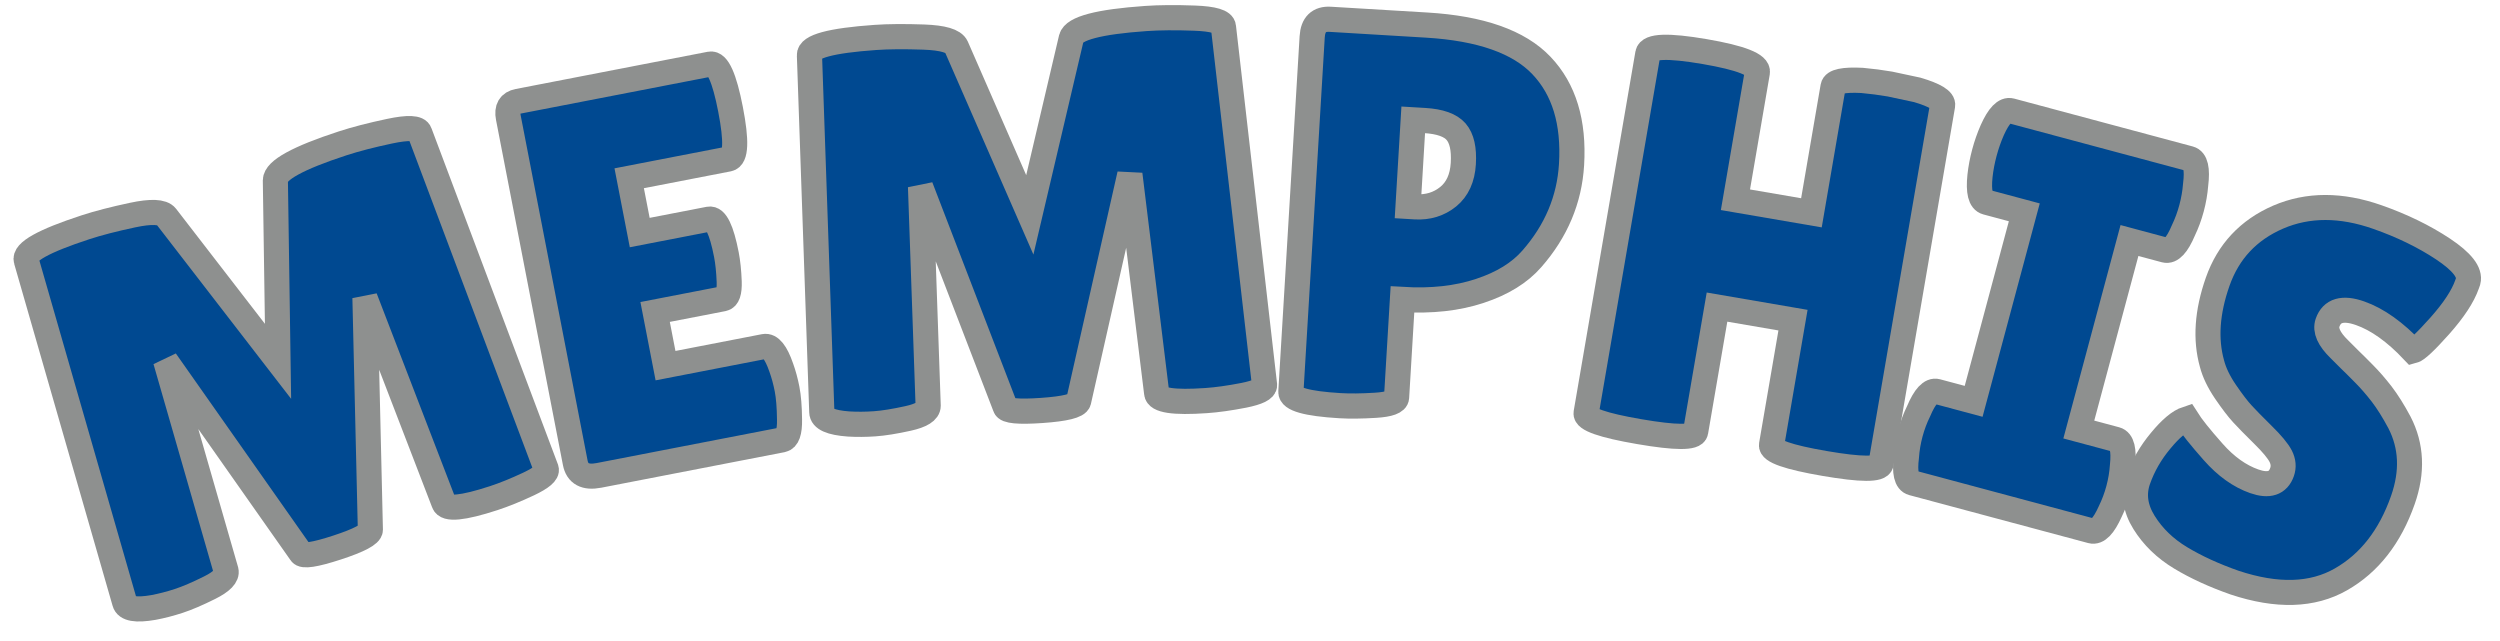 <?xml version="1.0" encoding="UTF-8" standalone="no" ?>
<!DOCTYPE svg PUBLIC "-//W3C//DTD SVG 1.1//EN" "http://www.w3.org/Graphics/SVG/1.1/DTD/svg11.dtd">
<svg xmlns="http://www.w3.org/2000/svg" xmlns:xlink="http://www.w3.org/1999/xlink" version="1.1" width="199" height="51" viewBox="0 0 199 51" xml:space="preserve">
<desc>Created with Fabric.js 5.3.0</desc>
<defs>
</defs>
<g transform="matrix(1 0 0 1 99.5 25.5)"  >
<g style=""   >
		<g transform="matrix(0.95 -0.31 0.31 0.95 -77.21 3.62)"  >
<path style="stroke: rgb(142,144,143); stroke-width: 2; stroke-dasharray: none; stroke-linecap: butt; stroke-dashoffset: 0; stroke-linejoin: miter; stroke-miterlimit: 4; fill: rgb(0,73,145); fill-rule: nonzero; opacity: 1;"  paint-order="stroke"  transform=" translate(-19.79, 15.26)" d="M 32.69 0.04 L 32.69 0.04 Q 28.81 0.04 28.81 -0.83 L 28.81 -0.83 L 27.9 -18.31 L 22.58 -0.61 Q 22.4 -0.09 19.61 -0.09 Q 16.83 -0.09 16.74 -0.57 L 16.74 -0.57 L 11.25 -18.48 L 10.64 -1.09 Q 10.59 -0.44 8.98 -0.2 Q 7.37 0.04 6.3 0.04 Q 5.23 0.04 4.23 -0.09 L 4.23 -0.09 Q 2.14 -0.39 2.18 -1.18 L 2.18 -1.18 L 3.18 -29.51 Q 3.18 -30.56 8.5 -30.56 L 8.5 -30.56 Q 10.07 -30.56 12.34 -30.32 Q 14.6 -30.08 14.86 -29.38 L 14.86 -29.38 L 19.75 -15.65 L 24.02 -29.42 Q 24.41 -30.56 30.03 -30.56 L 30.03 -30.56 Q 31.65 -30.56 33.89 -30.32 Q 36.13 -30.08 36.13 -29.47 L 36.13 -29.47 L 37.4 -0.87 Q 37.4 -0.39 35.7 -0.17 Q 34 0.04 32.69 0.04 Z" stroke-linecap="round" />
</g>
		<g transform="matrix(0.98 -0.19 0.19 0.98 -47.68 -3.98)"  >
<path style="stroke: rgb(142,144,143); stroke-width: 2; stroke-dasharray: none; stroke-linecap: butt; stroke-dashoffset: 0; stroke-linejoin: miter; stroke-miterlimit: 4; fill: rgb(0,73,145); fill-rule: nonzero; opacity: 1;"  paint-order="stroke"  transform=" translate(-11.03, 15.26)" d="M 10.72 -18.39 L 16.35 -18.39 Q 17.17 -18.39 17.17 -15.34 L 17.17 -15.34 Q 17.17 -14.43 16.98 -13.19 Q 16.78 -11.94 16.26 -11.94 L 16.26 -11.94 L 10.72 -11.94 L 10.72 -7.58 L 18.74 -7.58 Q 19.48 -7.58 19.75 -5.67 L 19.75 -5.67 Q 19.88 -4.84 19.88 -3.9 Q 19.88 -2.96 19.61 -1.48 Q 19.35 0 18.74 0 L 18.74 0 L 3.84 0 Q 2.18 0 2.18 -1.35 L 2.18 -1.35 L 2.18 -29.38 Q 2.18 -30.51 3.18 -30.51 L 3.18 -30.51 L 18.79 -30.51 Q 19.7 -30.51 19.7 -26.65 Q 19.7 -22.8 18.79 -22.8 L 18.79 -22.8 L 10.72 -22.8 L 10.72 -18.39 Z" stroke-linecap="round" />
</g>
		<g transform="matrix(1 -0.07 0.07 1 -17.46 -8.01)"  >
<path style="stroke: rgb(142,144,143); stroke-width: 2; stroke-dasharray: none; stroke-linecap: butt; stroke-dashoffset: 0; stroke-linejoin: miter; stroke-miterlimit: 4; fill: rgb(0,73,145); fill-rule: nonzero; opacity: 1;"  paint-order="stroke"  transform=" translate(-19.79, 15.26)" d="M 32.69 0.04 L 32.69 0.04 Q 28.81 0.04 28.81 -0.83 L 28.81 -0.83 L 27.9 -18.31 L 22.58 -0.61 Q 22.4 -0.09 19.61 -0.09 Q 16.83 -0.09 16.74 -0.57 L 16.74 -0.57 L 11.25 -18.48 L 10.64 -1.09 Q 10.59 -0.44 8.98 -0.2 Q 7.37 0.04 6.3 0.04 Q 5.23 0.04 4.23 -0.09 L 4.23 -0.09 Q 2.14 -0.39 2.18 -1.18 L 2.18 -1.18 L 3.18 -29.51 Q 3.18 -30.56 8.5 -30.56 L 8.5 -30.56 Q 10.07 -30.56 12.34 -30.32 Q 14.6 -30.08 14.86 -29.38 L 14.86 -29.38 L 19.75 -15.65 L 24.02 -29.42 Q 24.41 -30.56 30.03 -30.56 L 30.03 -30.56 Q 31.65 -30.56 33.89 -30.32 Q 36.13 -30.08 36.13 -29.47 L 36.13 -29.47 L 37.4 -0.87 Q 37.4 -0.39 35.7 -0.17 Q 34 0.04 32.69 0.04 Z" stroke-linecap="round" />
</g>
		<g transform="matrix(1 0.06 -0.06 1 14.71 -8.11)"  >
<path style="stroke: rgb(142,144,143); stroke-width: 2; stroke-dasharray: none; stroke-linecap: butt; stroke-dashoffset: 0; stroke-linejoin: miter; stroke-miterlimit: 4; fill: rgb(0,73,145); fill-rule: nonzero; opacity: 1;"  paint-order="stroke"  transform=" translate(-12.6, 15.21)" d="M 5.97 0.09 L 5.97 0.09 Q 2.01 0.09 2.01 -0.78 L 2.01 -0.78 L 2.01 -29.03 Q 2.01 -30.51 3.36 -30.51 L 3.36 -30.51 L 11.03 -30.51 Q 17.48 -30.51 20.33 -27.85 Q 23.19 -25.19 23.19 -20.14 L 23.19 -20.14 Q 23.19 -15.95 20.49 -12.47 L 20.49 -12.47 Q 19.14 -10.72 16.52 -9.68 Q 13.9 -8.63 10.42 -8.63 L 10.42 -8.63 L 10.42 -0.83 Q 10.42 -0.31 8.78 -0.11 Q 7.15 0.09 5.97 0.09 Z M 11.33 -22.93 L 10.42 -22.93 L 10.42 -16.04 L 10.98 -16.04 Q 12.51 -16.04 13.56 -17 Q 14.6 -17.96 14.6 -19.7 Q 14.6 -21.45 13.88 -22.19 Q 13.16 -22.93 11.33 -22.93 L 11.33 -22.93 Z" stroke-linecap="round" />
</g>
		<g transform="matrix(0.99 0.17 -0.17 0.99 40.97 -5)"  >
<path style="stroke: rgb(142,144,143); stroke-width: 2; stroke-dasharray: none; stroke-linecap: butt; stroke-dashoffset: 0; stroke-linejoin: miter; stroke-miterlimit: 4; fill: rgb(0,73,145); fill-rule: nonzero; opacity: 1;"  paint-order="stroke"  transform=" translate(-14.04, 15.28)" d="M 25.89 -29.55 L 25.89 -0.74 Q 25.89 0 21.49 0 Q 17.09 0 17.09 -0.74 L 17.09 -0.74 L 17.09 -10.77 L 10.98 -10.77 L 10.98 -0.74 Q 10.98 0 6.58 0 Q 2.18 0 2.18 -0.74 L 2.18 -0.74 L 2.18 -29.64 Q 2.18 -30.56 6.58 -30.56 Q 10.98 -30.56 10.98 -29.64 L 10.98 -29.64 L 10.98 -19.4 L 17.09 -19.4 L 17.09 -29.55 Q 17.09 -30.16 19.27 -30.42 L 19.27 -30.42 Q 20.4 -30.51 21.49 -30.51 L 21.49 -30.51 L 23.71 -30.42 Q 25.89 -30.16 25.89 -29.55 L 25.89 -29.55 Z" stroke-linecap="round" />
</g>
		<g transform="matrix(0.97 0.26 -0.26 0.97 63.8 0.04)"  >
<path style="stroke: rgb(142,144,143); stroke-width: 2; stroke-dasharray: none; stroke-linecap: butt; stroke-dashoffset: 0; stroke-linejoin: miter; stroke-miterlimit: 4; fill: rgb(0,73,145); fill-rule: nonzero; opacity: 1;"  paint-order="stroke"  transform=" translate(-9.37, 15.26)" d="M 2.05 -7.5 L 5.06 -7.5 L 5.06 -23.01 L 1.96 -23.01 Q 1.22 -23.01 0.92 -24.89 L 0.92 -24.89 Q 0.78 -25.8 0.78 -26.76 Q 0.78 -27.72 0.92 -28.64 L 0.92 -28.64 Q 1.22 -30.51 1.96 -30.51 L 1.96 -30.51 L 16.61 -30.51 Q 17.35 -30.51 17.61 -28.64 L 17.61 -28.64 Q 17.78 -27.72 17.78 -26.76 Q 17.78 -25.8 17.61 -24.89 L 17.61 -24.89 Q 17.35 -23.01 16.61 -23.01 L 16.61 -23.01 L 13.69 -23.01 L 13.69 -7.5 L 16.74 -7.5 Q 17.48 -7.5 17.78 -5.62 L 17.78 -5.62 Q 17.96 -4.71 17.96 -3.75 Q 17.96 -2.79 17.78 -1.87 L 17.78 -1.87 Q 17.48 0 16.74 0 L 16.74 0 L 2.05 0 Q 1.31 0 1.05 -1.87 L 1.05 -1.87 Q 0.87 -2.79 0.87 -3.75 Q 0.87 -4.71 1.05 -5.62 L 1.05 -5.62 Q 1.31 -7.5 2.05 -7.5 L 2.05 -7.5 Z" stroke-linecap="round" />
</g>
		<g transform="matrix(0.94 0.33 -0.33 0.94 83.78 6.23)"  >
<path style="stroke: rgb(142,144,143); stroke-width: 2; stroke-dasharray: none; stroke-linecap: butt; stroke-dashoffset: 0; stroke-linejoin: miter; stroke-miterlimit: 4; fill: rgb(0,73,145); fill-rule: nonzero; opacity: 1;"  paint-order="stroke"  transform=" translate(-11.5, 15.23)" d="M 3.31 -10.64 L 3.31 -10.64 Q 4.14 -9.98 6.17 -8.85 Q 8.19 -7.72 10.05 -7.72 Q 11.9 -7.72 11.9 -9.15 L 11.9 -9.15 Q 11.9 -9.81 11.38 -10.31 Q 10.85 -10.81 9.46 -11.46 Q 8.06 -12.12 7.37 -12.49 Q 6.67 -12.86 5.51 -13.71 Q 4.36 -14.56 3.75 -15.47 L 3.75 -15.47 Q 2.01 -17.96 2.01 -21.79 Q 2.01 -25.63 4.86 -28.27 Q 7.72 -30.9 12.34 -30.9 L 12.34 -30.9 Q 15.47 -30.9 18.13 -30.23 Q 20.79 -29.55 20.88 -28.46 L 20.88 -28.46 Q 20.88 -28.33 20.88 -28.2 L 20.88 -28.2 Q 20.88 -26.68 19.92 -24.34 Q 18.96 -22.01 18.57 -21.75 L 18.57 -21.75 Q 15.78 -23.19 13.58 -23.19 Q 11.38 -23.19 11.38 -21.62 L 11.38 -21.62 Q 11.38 -20.66 12.99 -19.92 L 12.99 -19.92 Q 13.34 -19.75 13.99 -19.44 Q 14.65 -19.14 15.5 -18.72 Q 16.35 -18.31 17.33 -17.68 Q 18.31 -17.04 19.44 -16 L 19.44 -16 Q 21.75 -13.82 21.75 -10.24 L 21.75 -10.24 Q 21.75 -5.58 19.18 -2.62 Q 16.61 0.35 11.25 0.44 L 11.25 0.44 Q 8.63 0.44 6.52 0 Q 4.4 -0.44 2.83 -1.7 Q 1.26 -2.96 1.26 -4.75 Q 1.26 -6.54 1.92 -8.3 Q 2.57 -10.07 3.31 -10.64 Z" stroke-linecap="round" />
</g>
</g>
</g>
</svg>